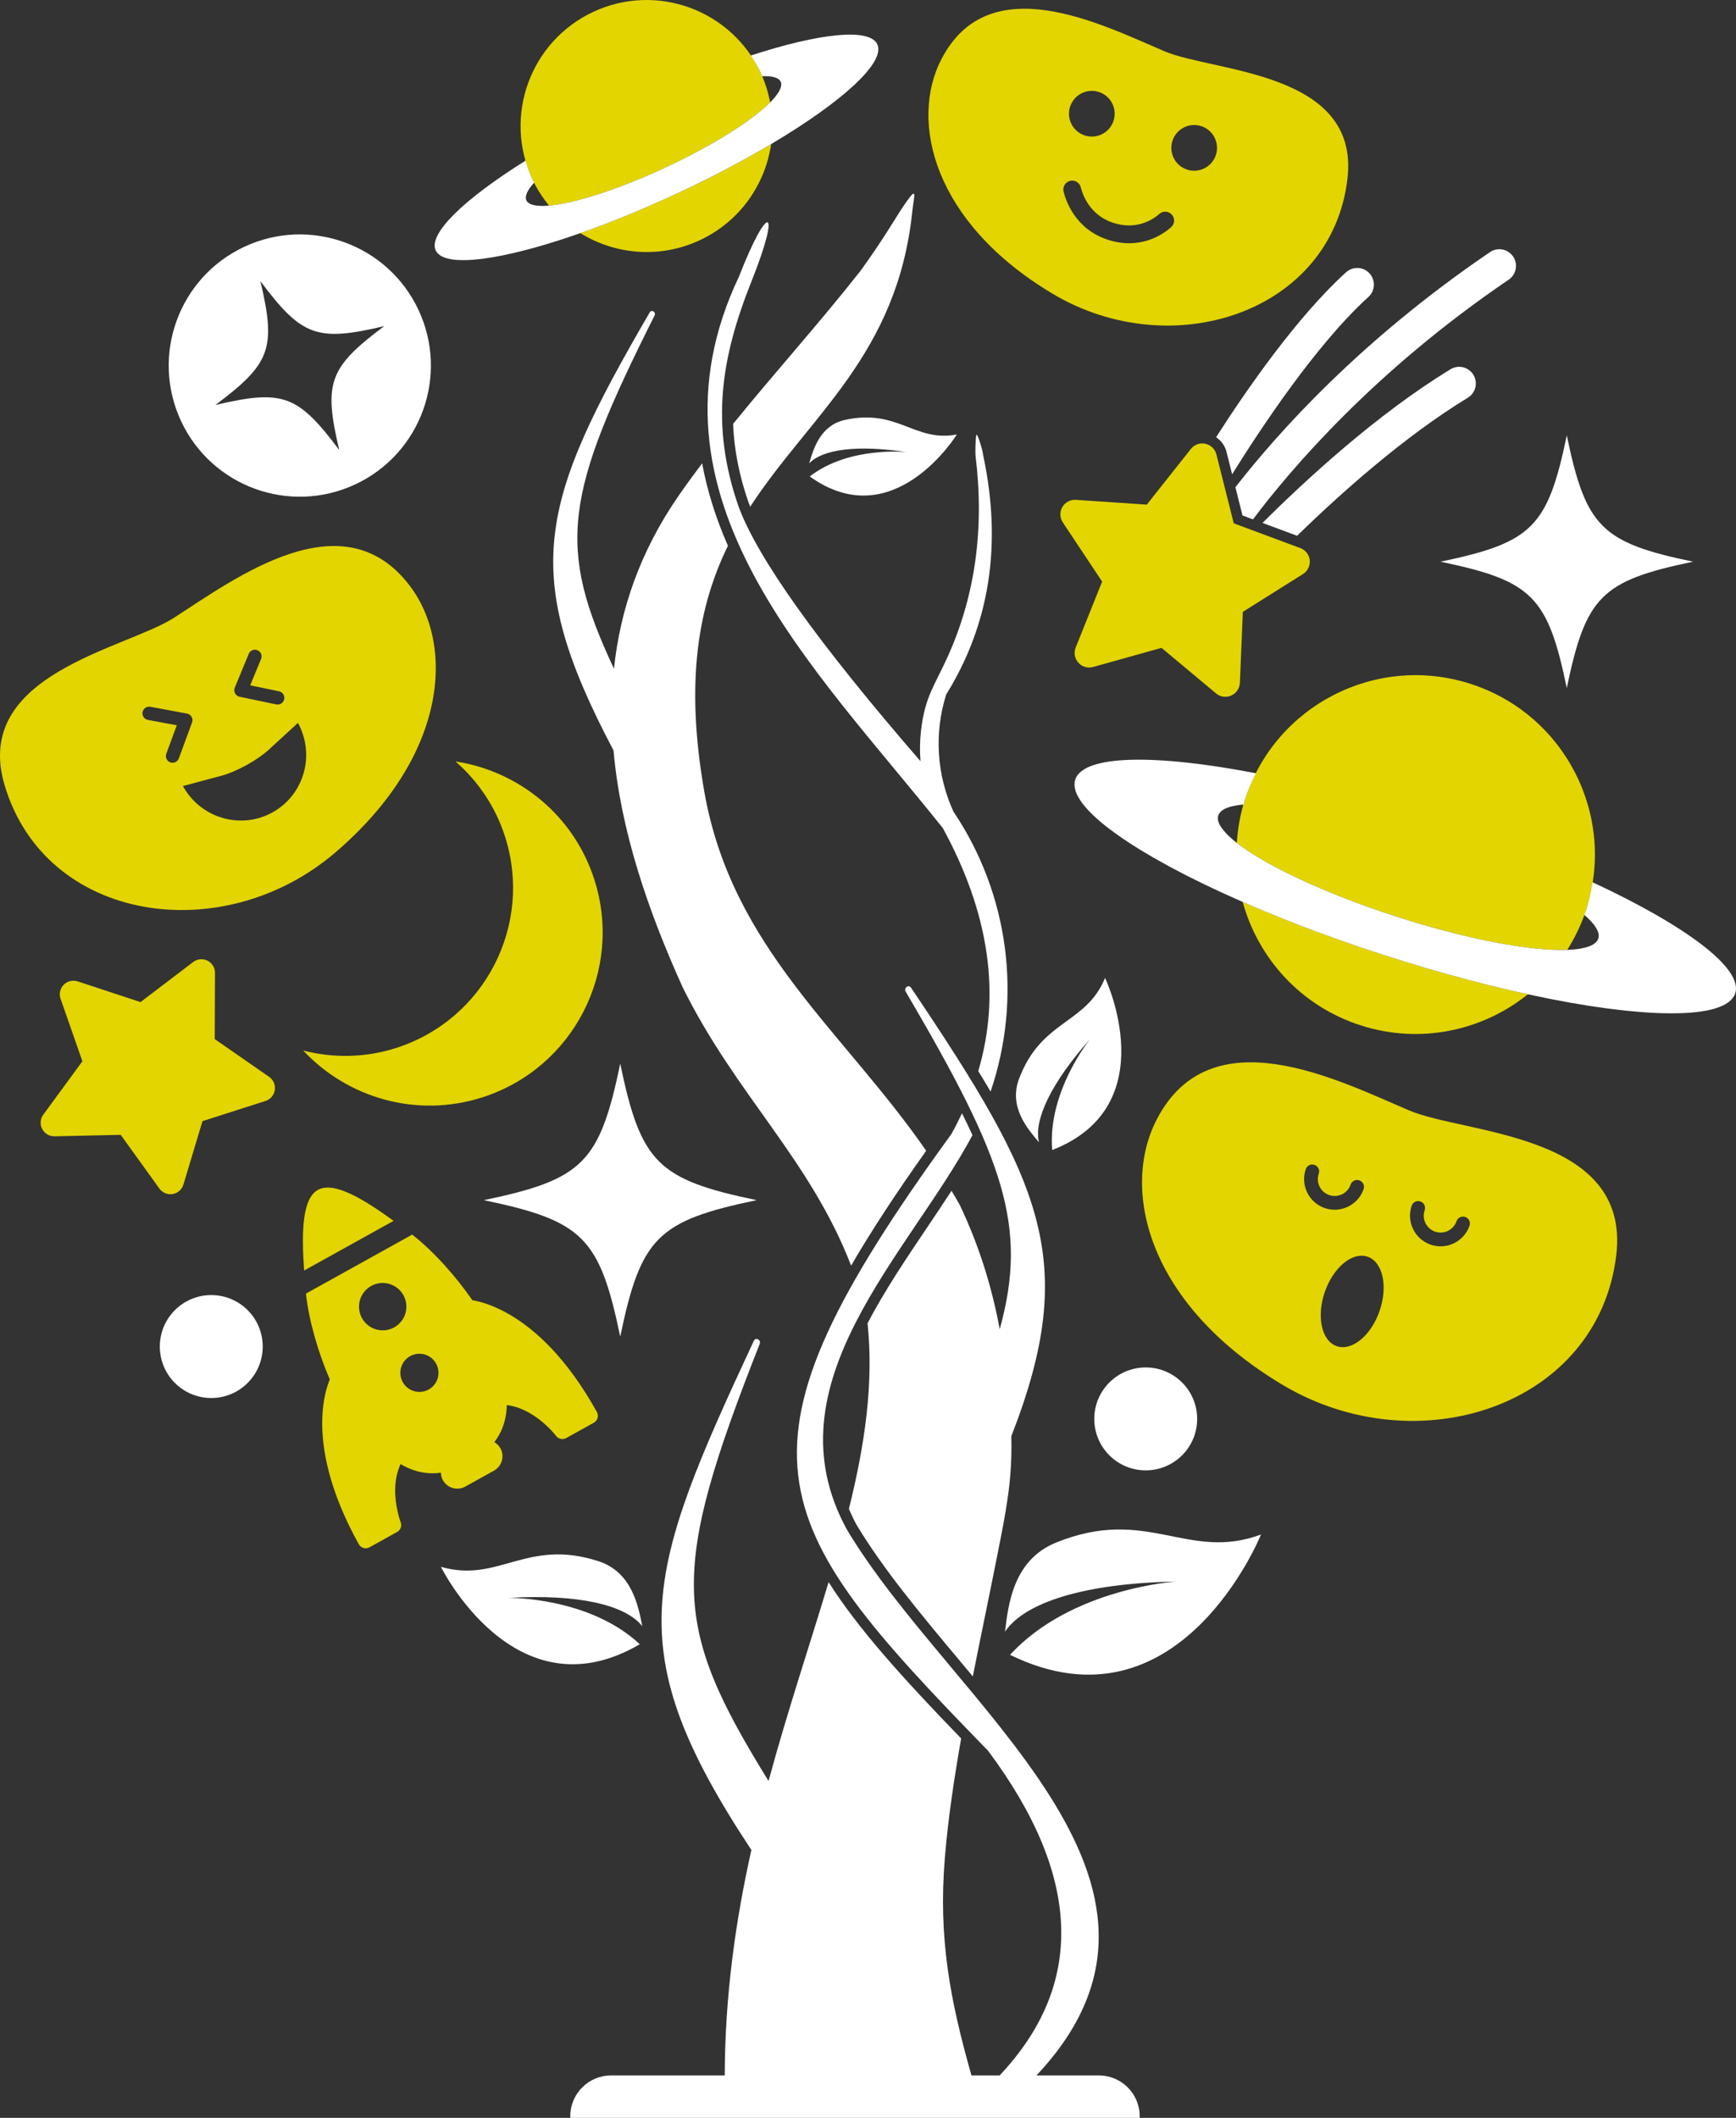 <?xml version="1.0" encoding="UTF-8"?><svg id="uuid-2331b4f0-44de-4827-a208-fd8a6ad05e36" xmlns="http://www.w3.org/2000/svg" viewBox="0 0 491.998 600"><rect x="0" y="0" width="491.998" height="600" fill="#333333" stroke="none"/><defs><style>.uuid-aa3bdf39-9471-4072-9330-894c4da32b20{fill:#fff;}.uuid-aa3bdf39-9471-4072-9330-894c4da32b20,.uuid-91204359-9ad4-41c9-87be-a1b4f14a064b{stroke-width:0px;}.uuid-91204359-9ad4-41c9-87be-a1b4f14a064b{fill:#e3d500;}</style></defs><g id="uuid-4832e726-667c-4e86-ab5e-54888f0e401c"><path class="uuid-aa3bdf39-9471-4072-9330-894c4da32b20" d="M212.127,142.319c.143.396.328.825.49,1.236,16.813-25.853,41.749-43.02,45.949-83.774.438-4.219,1.577-7.237-1.73-2.539-1.094,1.566-2.127,3.142-3.171,4.856-3.108,5.025-6.247,9.748-9.716,14.533-11.578,14.744-24.312,28.834-36.182,43.458.293,7.399,1.745,14.664,4.359,22.229Z"/><path class="uuid-aa3bdf39-9471-4072-9330-894c4da32b20" d="M193.479,279.71c15.075,30.482,36.112,48.717,47.733,78.855,5.675-9.785,12.756-20.557,21.275-32.554-23.511-33.976-55.056-57.355-62.864-101.637-5.62-31.889-1.496-53.017,6.68-69.748-3.315-7.571-5.838-15.354-7.309-23.368-2.27,3.01-4.495,6.048-6.634,9.138-10.979,15.854-16.594,32.333-18.356,49.056-16.264-34.682-14.128-49.101,11.515-100.068.471-.925-.842-1.813-1.383-.884-31.615,54.33-36.864,73.75-10.257,124.1,1.987,22.542,9.677,45.211,19.601,67.111Z"/><path class="uuid-aa3bdf39-9471-4072-9330-894c4da32b20" d="M299.239,437.046c-12.24,4.991-13.506,17.876-14.412,25.221,5.596-8.353,22.687-13.718,48.485-14.205,0,0-29.705,1.86-47.06,20.766,48.004,23.437,71.124-34.089,71.124-34.089-20.856,7.727-32.272-8.236-58.138,2.307Z"/><path class="uuid-aa3bdf39-9471-4072-9330-894c4da32b20" d="M181.319,465.821c-14.363-13.447-37.183-13.137-37.183-13.137,19.755-1.128,33.128,1.98,37.9,8.04-1.123-5.568-2.84-15.341-12.485-18.449-20.391-6.553-28.19,6.312-44.591,1.62,0,0,21.023,42.634,56.36,21.927Z"/><path class="uuid-aa3bdf39-9471-4072-9330-894c4da32b20" d="M308.971,294.332s-12.152,14.938-10.77,31.481c32.195-12.548,14.989-48.767,14.989-48.767-5.479,13.304-18.07,11.727-24.405,28.653-2.996,8.005,2.577,14.261,5.673,17.918-1.526-6.328,3.426-16.809,14.513-29.285Z"/><path class="uuid-aa3bdf39-9471-4072-9330-894c4da32b20" d="M239.458,118.968c-7.094,1.567-8.966,8.429-10.14,12.324,3.804-4.006,13.553-5.327,27.577-3.205,0,0-16.262-1.743-27.412,6.893,23.828,17.137,41.681-11.878,41.681-11.878-12.012,2.25-16.722-7.449-31.705-4.135Z"/><path class="uuid-aa3bdf39-9471-4072-9330-894c4da32b20" d="M258.192,279.817c-.685-1.02-2.114.091-1.515,1.114,27.858,47.401,34.731,66.429,26.655,95.641-2.231-11.897-5.731-23.445-11.329-35.218-.748-1.369-1.555-2.665-2.334-3.995-2.2,3.377-4.471,6.781-6.828,10.27-6.05,8.961-12.137,18.028-16.97,27.253,1.786,16.904-.736,34.297-5.284,52.603.647,1.468,1.308,2.939,2.121,4.42,7.501,12.548,18.403,25.578,28.947,38.182,1.35,1.613,2.7,3.23,4.048,4.849,2.284-11.54,4.726-23.114,6.961-34.421,2.403-12.185,4.236-20.801,3.964-33.263-.005-.116-.014-.228-.019-.344,19.493-49.919,8.677-71.949-28.416-127.092Z"/><path class="uuid-aa3bdf39-9471-4072-9330-894c4da32b20" d="M277.243,303.441c1.218,1.972,2.381,3.901,3.503,5.8,9.046-26.614,5.192-55.956-10.535-79.314-4.765-10.416-5.5-22.238-2.056-33.163,12.412-20.021,15.896-42.677,10.446-67.966-.025-1.02-1.523-5.892-1.841-5.637-.322.249-.372,5.484-.293,5.88,2.556,20.624-.053,39.58-7.816,56.855-3.745,8.341-6.495,11.338-7.63,21.099-.344,2.961-.37,5.841-.146,8.657-29.084-33.546-46.31-57.679-51.627-72.337-7.965-23.056-4.917-41.958,3.72-63.586,8.637-21.623,4.682-22.507-3.518-1.413-29.708,62.47,21.292,110.504,57.761,156.302,13.146,24.079,16.5,47.024,10.033,68.822Z"/><path class="uuid-aa3bdf39-9471-4072-9330-894c4da32b20" d="M311.434,587.985h-17.693c51.776-55.037-23.998-104.894-53.705-154.613-22.73-41.391,17.515-77.948,35.572-111.774-.918-2.012-1.897-4.064-2.975-6.195-.926,1.962-1.903,3.917-2.993,5.857-65.728,90.502-53.528,109.185,10.364,174.712,26.562,35.557,27.62,66.22,3.29,92.014h-7.973c-6.1-21.466-9.409-38.993-7.546-61.617.896-10.868,2.582-22.263,4.624-33.849-16.445-17.004-29.152-31.008-37.567-44.293-5.317,17.73-11.612,36.402-17.022,56.34-27.374-44.297-28.172-58.698-2.497-123.855.438-1.107-1.148-1.982-1.664-.868-30.957,66.405-38.342,87.389-.703,144.257-4.449,19.911-7.49,41.116-7.552,63.883h-32.212c-6.383,0-11.561,5.173-11.561,11.56v.455h161.375v-.455c0-6.387-5.178-11.56-11.561-11.56Z"/><path class="uuid-aa3bdf39-9471-4072-9330-894c4da32b20" d="M214.437,340.01c-28.071,5.847-32.811,10.588-38.659,38.658-5.847-28.07-10.588-32.811-38.659-38.658,28.071-5.848,32.811-10.588,38.659-38.659,5.848,28.071,10.589,32.811,38.659,38.659Z"/><path class="uuid-aa3bdf39-9471-4072-9330-894c4da32b20" d="M479.826,159.13c-25.985,5.413-30.372,9.802-35.786,35.785-5.413-25.984-9.801-30.372-35.785-35.785,25.985-5.413,30.372-9.801,35.785-35.785,5.413,25.984,9.801,30.372,35.786,35.785Z"/><path class="uuid-aa3bdf39-9471-4072-9330-894c4da32b20" d="M59.875,366.904c-8.053,0-14.581,6.528-14.581,14.581s6.528,14.581,14.581,14.581,14.581-6.528,14.581-14.581-6.528-14.581-14.581-14.581Z"/><path class="uuid-aa3bdf39-9471-4072-9330-894c4da32b20" d="M324.708,387.403c-8.053,0-14.581,6.528-14.581,14.581s6.528,14.581,14.581,14.581,14.581-6.528,14.581-14.581-6.528-14.581-14.581-14.581Z"/><path class="uuid-aa3bdf39-9471-4072-9330-894c4da32b20" d="M118.627,87.851c-8.68-18.59-30.787-26.622-49.376-17.942-18.59,8.68-26.623,30.787-17.943,49.377,8.68,18.59,30.787,26.622,49.377,17.942,18.59-8.68,26.622-30.787,17.942-49.376ZM96.14,127.495c-11.732-15.684-16.036-17.247-35.099-12.755,15.683-11.731,17.248-16.035,12.755-35.099,11.731,15.684,16.035,17.248,35.098,12.754-15.683,11.732-17.247,16.036-12.754,35.1Z"/><path class="uuid-91204359-9ad4-41c9-87be-a1b4f14a064b" d="M144.576,372.507c-4.857-2.853-8.677-3.813-10.696-4.146-4.658-6.747-11.008-13.87-17.064-18.591l-30.103,16.712c.805,7.636,3.493,16.793,6.756,24.314-.785,1.89-1.99,5.64-2.137,11.271-.217,8.129,1.805,20.029,10.354,35.42.286.516.774.902,1.341,1.065.566.163,1.186.091,1.701-.195l7.823-4.343c.98-.544,1.405-1.72,1-2.764l-.01-.025c-.147-.373-1.67-4.678-1.54-9.517.057-2.313.497-4.721,1.535-6.929.334.187.665.398,1.001.571,3.696,1.906,7.135,2.343,10.42,1.873.021.723.189,1.452.564,2.128,1.249,2.25,4.086,3.061,6.337,1.812l8.148-4.523c2.251-1.25,3.062-4.086,1.813-6.336-.42-.756-1.027-1.334-1.722-1.74,1.903-2.45,3.168-5.469,3.483-9.337.031-.379.026-.777.044-1.161,3.892.45,7.424,2.572,9.963,4.681,1.277,1.055,2.299,2.091,2.99,2.853.346.38.609.691.781.901l.189.237.042.054.005.007c.672.896,1.895,1.157,2.875.613l7.823-4.343c.515-.286.904-.774,1.065-1.341.162-.567.092-1.185-.194-1.701-8.541-15.395-17.573-23.404-24.587-27.518ZM121.49,393.656c-2.61,1.449-5.901.508-7.351-2.103-1.448-2.609-.507-5.9,2.103-7.349,2.61-1.449,5.901-.508,7.35,2.101,1.45,2.611.508,5.902-2.102,7.351ZM111.718,376.054c-3.24,1.799-7.325.631-9.125-2.61-1.799-3.241-.63-7.326,2.61-9.125,3.24-1.799,7.325-.631,9.125,2.61,1.799,3.241.63,7.326-2.61,9.125Z"/><path class="uuid-91204359-9ad4-41c9-87be-a1b4f14a064b" d="M90.093,337.1c-4.787,2.657-4.538,13.473-3.902,22.847l25.357-14.077c-7.62-5.497-16.668-11.427-21.455-8.77Z"/><path class="uuid-91204359-9ad4-41c9-87be-a1b4f14a064b" d="M368.522,155.275l-18.866-7.011-4.915-19.521c-.382-1.523-1.599-2.697-3.133-3.028-1.536-.328-3.128.239-4.104,1.472l-12.495,15.78-20.082-1.362c-1.55-.1-3.059.687-3.85,2.047-.787,1.359-.737,3.047.135,4.354l11.144,16.763-7.501,18.677c-.583,1.459-.291,3.123.756,4.293,1.048,1.171,2.671,1.642,4.185,1.22l19.385-5.419,15.447,12.902c.756.632,1.695.96,2.648.96.564,0,1.132-.116,1.669-.352,1.437-.635,2.386-2.034,2.453-3.605l.836-20.108,17.044-10.702c1.333-.834,2.074-2.353,1.913-3.917-.162-1.562-1.196-2.898-2.668-3.446Z"/><path class="uuid-aa3bdf39-9471-4072-9330-894c4da32b20" d="M411.092,104.612c-20.87,12.704-41.227,31.519-53.287,43.537l9.795,3.639c11.984-11.672,30.204-28.041,48.398-39.117,2.223-1.355,2.931-4.257,1.576-6.481-1.359-2.229-4.261-2.935-6.482-1.578Z"/><path class="uuid-aa3bdf39-9471-4072-9330-894c4da32b20" d="M428.834,72.677c-1.464-2.156-4.394-2.717-6.553-1.253-36.512,24.782-60.011,51.01-72.159,66.614l2.015,8.002,2.966,1.101c10.801-14.356,34.49-42.129,72.479-67.911,2.154-1.462,2.717-4.397,1.254-6.553Z"/><path class="uuid-aa3bdf39-9471-4072-9330-894c4da32b20" d="M347.602,128.025l1.595,6.341c7.815-12.569,23.777-36.773,38.624-50.237,1.928-1.754,2.075-4.734.326-6.663-1.752-1.934-4.735-2.077-6.663-.326-13.837,12.547-28.086,33.08-36.837,46.73,1.442.956,2.517,2.417,2.956,4.155Z"/><path class="uuid-91204359-9ad4-41c9-87be-a1b4f14a064b" d="M76.273,305.075l-15.417-10.693.075-18.766c.007-1.464-.82-2.805-2.13-3.459-1.312-.651-2.881-.507-4.046.381l-14.933,11.363-17.822-5.873c-1.377-.449-2.922-.087-3.95.959-1.025,1.045-1.37,2.581-.885,3.963l6.188,17.715-11.092,15.134c-.864,1.182-.985,2.753-.309,4.052.676,1.299,2.032,2.1,3.497,2.07l18.76-.412,10.968,15.224c.537.746,1.309,1.259,2.17,1.479.51.131,1.05.158,1.589.068,1.444-.241,2.625-1.285,3.049-2.688l5.403-17.967,17.867-5.724c1.397-.445,2.417-1.645,2.633-3.095.215-1.449-.41-2.894-1.614-3.729Z"/><path id="uuid-9f2d65a5-43fa-4488-afc9-12aedc1f5bed" class="uuid-91204359-9ad4-41c9-87be-a1b4f14a064b" d="M136.774,310.861c25.785-8.303,39.957-35.938,31.654-61.723-5.893-18.3-21.535-30.7-39.334-33.416,6.298,5.495,11.262,12.677,14.011,21.212,8.062,25.035-5.699,51.868-30.737,59.93-8.9,2.866-18.013,2.928-26.446.752,12.569,13.441,32.175,19.258,50.852,13.244Z"/><path class="uuid-91204359-9ad4-41c9-87be-a1b4f14a064b" d="M391.991,270.502c-14.476-4.685-27.962-9.803-39.803-14.977,4.383,15.949,16.431,29.459,33.343,34.934,16.913,5.474,34.592,1.586,47.489-8.77-12.627-2.745-26.554-6.5-41.03-11.186Z"/><path class="uuid-91204359-9ad4-41c9-87be-a1b4f14a064b" d="M395.518,259.604c20.09,6.502,38.312,9.881,48.657,9.501,2.186-3.485,4.029-7.254,5.353-11.346,8.643-26.702-5.997-55.355-32.699-63.998-26.702-8.642-55.354,5.997-63.997,32.699-1.325,4.092-2.04,8.226-2.311,12.331,8.161,6.369,24.907,14.308,44.997,20.812Z"/><path class="uuid-aa3bdf39-9471-4072-9330-894c4da32b20" d="M451.334,249.942c-.41,2.611-.966,5.224-1.806,7.818-.157.485-.368.937-.538,1.415,3.055,2.628,4.556,4.951,3.984,6.718-.313.967-1.23,1.704-2.646,2.233-.286.108-.609.201-.936.291-.392.107-.814.202-1.263.284-.226.042-.444.087-.684.123-.379.056-.783.101-1.196.141-.191.019-.385.037-.583.053-.459.037-.928.068-1.424.087-10.333.396-28.592-2.984-48.723-9.5-20.131-6.516-36.906-14.475-45.048-20.851-.392-.307-.755-.609-1.108-.909-.149-.126-.293-.252-.434-.377-.314-.278-.617-.553-.894-.822-.167-.164-.312-.322-.465-.483-.324-.338-.616-.669-.877-.992-.209-.262-.415-.523-.581-.776-.838-1.259-1.151-2.394-.838-3.361.572-1.766,3.15-2.769,7.165-3.109.142-.486.236-.977.393-1.462.84-2.594,1.92-5.037,3.117-7.393-28.531-5.509-48.934-5.273-51.227,1.809-.139.429-.184.882-.188,1.346-.001.126.006.252.015.38.027.406.098.822.22,1.252.023.079.031.154.056.234.162.503.397,1.024.683,1.558.072.134.158.271.237.407.26.446.561.901.902,1.365.092.124.174.247.271.373.442.571.941,1.156,1.498,1.753.111.118.236.24.352.359.487.505,1.015,1.019,1.58,1.541.168.154.333.309.508.465.708.633,1.458,1.274,2.275,1.927.07.056.149.114.221.171.762.605,1.577,1.218,2.429,1.839.23.168.463.336.7.505.92.657,1.875,1.319,2.89,1.992.033.022.063.043.096.065,1.063.703,2.189,1.414,3.351,2.13.268.165.541.33.813.496,1.023.622,2.079,1.247,3.174,1.878.186.108.365.214.553.322,1.276.729,2.6,1.464,3.965,2.201.268.145.543.29.814.435,1.176.629,2.383,1.262,3.621,1.895.285.147.566.292.854.439,1.475.748,2.986,1.498,4.542,2.25.209.102.427.203.638.304,1.374.661,2.781,1.321,4.214,1.983.366.169.731.338,1.1.506,13.004,5.942,28.288,11.881,44.883,17.252,16.59,5.37,32.45,9.512,46.466,12.317.407.082.81.16,1.214.239,1.551.304,3.081.593,4.583.864.222.04.449.083.669.123,1.7.302,3.362.579,4.994.837.332.052.655.1.984.15,1.359.208,2.691.402,3.999.579.316.043.637.089.951.13,1.531.201,3.027.381,4.481.537.227.024.444.043.669.067,1.24.128,2.447.238,3.626.333.331.027.662.054.988.078,1.351.099,2.672.182,3.935.236.061.003.118.003.18.005,1.193.049,2.335.07,3.446.078.298.002.593.002.885.001,1.04-.005,2.048-.024,3.009-.067.102-.005.212-.005.313-.01,1.041-.051,2.021-.13,2.963-.228.237-.025.463-.054.694-.082.758-.09,1.482-.196,2.168-.319.167-.03.345-.055.508-.087.8-.157,1.544-.338,2.236-.541.154-.045.293-.097.442-.145.549-.176,1.059-.368,1.531-.577.143-.063.291-.124.428-.19.545-.265,1.041-.55,1.467-.863.067-.049.118-.105.183-.156.352-.277.653-.573.913-.886.081-.099.161-.197.233-.298.269-.379.498-.773.637-1.202,2.292-7.082-14.103-19.229-40.451-31.483Z"/><path class="uuid-91204359-9ad4-41c9-87be-a1b4f14a064b" d="M192.104,54.7c-9.685,4.52-19.069,8.343-27.633,11.35,9.887,6.103,22.548,7.282,33.863,2.002,11.316-5.28,18.544-15.741,20.218-27.239-7.806,4.633-16.763,9.367-26.449,13.887Z"/><path class="uuid-91204359-9ad4-41c9-87be-a1b4f14a064b" d="M188.701,47.409c13.441-6.272,24.427-13.257,29.564-18.403-.544-2.838-1.401-5.658-2.678-8.395-8.337-17.865-29.577-25.59-47.443-17.253-17.865,8.337-25.589,29.577-17.253,47.442,1.277,2.738,2.888,5.206,4.713,7.446,7.244-.631,19.654-4.564,33.096-10.836Z"/><path class="uuid-aa3bdf39-9471-4072-9330-894c4da32b20" d="M212.774,15.726c1.038,1.539,2.003,3.148,2.813,4.884.151.325.259.658.4.985,2.829-.111,4.712.365,5.264,1.547.302.647.183,1.465-.292,2.415-.096.192-.217.395-.342.598-.151.243-.322.493-.513.751-.096.13-.187.257-.293.391-.168.21-.354.427-.547.645-.089.101-.18.203-.275.306-.219.239-.445.479-.691.726-5.123,5.149-16.128,12.15-29.597,18.436-13.469,6.285-25.903,10.222-33.141,10.841-.349.03-.68.049-1.005.063-.137.006-.271.011-.404.014-.294.007-.582.011-.853.005-.164-.004-.315-.017-.47-.026-.328-.019-.637-.049-.926-.091-.233-.035-.464-.07-.67-.121-1.034-.246-1.737-.68-2.039-1.327-.551-1.182.294-2.932,2.196-5.028-.16-.318-.346-.615-.497-.94-.81-1.736-1.423-3.509-1.936-5.293-17.305,10.823-27.683,20.71-25.472,25.448.134.287.328.542.548.782.059.065.124.127.189.188.208.196.443.376.712.538.049.03.089.064.141.093.324.181.694.337,1.097.475.101.034.211.064.317.096.347.105.719.195,1.117.27.107.02.207.044.318.062.501.082,1.037.144,1.61.184.113.008.236.01.352.016.492.026,1.009.038,1.55.036.161-.001.319-0.0.484-.004.667-.013,1.359-.043,2.092-.098.063-.005.132-.013.196-.018.681-.054,1.394-.129,2.129-.217.199-.024.399-.049.602-.075.788-.103,1.595-.219,2.439-.359.028-.004.053-.008.08-.012.883-.148,1.802-.321,2.743-.509.216-.043.436-.089.655-.134.824-.17,1.666-.354,2.531-.553.148-.034.29-.065.439-.099,1.005-.236,2.037-.492,3.092-.766.207-.054.418-.111.627-.166.906-.239,1.829-.492,2.768-.759.217-.061.431-.12.649-.183,1.116-.321,2.252-.658,3.412-1.016.156-.048.317-.1.474-.149,1.023-.318,2.062-.651,3.116-.997.269-.088.537-.176.808-.267,9.53-3.169,20.23-7.431,31.334-12.612,11.1-5.179,21.236-10.641,29.785-15.907.248-.153.493-.305.739-.458.943-.586,1.868-1.169,2.77-1.75.133-.085.27-.172.403-.257,1.018-.658,2.006-1.312,2.968-1.96.195-.132.385-.262.578-.393.798-.543,1.576-1.082,2.333-1.616.183-.129.37-.259.551-.388.883-.63,1.739-1.253,2.561-1.869.128-.096.249-.191.376-.286.699-.527,1.372-1.049,2.024-1.564.183-.145.366-.289.545-.433.742-.596,1.461-1.185,2.136-1.762.033-.028.062-.055.095-.083.637-.546,1.234-1.081,1.809-1.609.154-.142.306-.283.456-.423.532-.5,1.042-.993,1.515-1.474.05-.051.106-.104.156-.155.511-.524.977-1.034,1.414-1.535.11-.126.212-.249.317-.374.347-.409.668-.81.962-1.202.072-.096.151-.194.22-.288.336-.463.633-.913.891-1.349.058-.097.104-.19.158-.286.198-.353.368-.696.511-1.03.043-.101.091-.203.129-.302.153-.397.272-.781.341-1.146.011-.058.01-.111.019-.168.048-.311.061-.607.045-.892-.005-.089-.011-.178-.023-.265-.043-.324-.114-.636-.248-.923-2.211-4.739-16.454-3.136-35.866,3.174Z"/><path class="uuid-91204359-9ad4-41c9-87be-a1b4f14a064b" d="M116.126,165.941c-18.943-24.977-49.345-2.163-66.828,9.086-13.694,8.827-57.318,15.914-48.007,47.372,11.573,39.054,61.847,46.39,93.717,19.139,31.857-27.267,33.972-58.664,21.118-75.597ZM66.536,194.819l3.959-9.581c.398-.967,1.506-1.426,2.473-1.027.967.4,1.427,1.507,1.027,2.473l-3.086,7.47,8.168,1.701c1.024.213,1.681,1.217,1.468,2.24-.118.564-.475,1.017-.944,1.274-.382.209-.837.289-1.296.194l-10.404-2.166c-.552-.115-1.024-.47-1.288-.968-.264-.499-.292-1.089-.076-1.609ZM49.82,215.859c-.464.254-1.031.314-1.567.117-.981-.361-1.484-1.45-1.122-2.432l2.973-8.065-8.184-1.522c-1.028-.192-1.707-1.18-1.516-2.208.191-1.028,1.179-1.707,2.208-1.516l10.392,1.933c.549.102,1.024.441,1.3.926.276.485.324,1.067.13,1.59l-3.75,10.171c-.164.446-.478.793-.865,1.005ZM77.162,230.19c-9.001,4.939-20.339,1.582-25.321-7.498l10.937-2.923c4.157-1.111,10.151-4.4,13.322-7.309l8.34-7.654c4.982,9.081,1.724,20.446-7.277,25.385Z"/><path class="uuid-91204359-9ad4-41c9-87be-a1b4f14a064b" d="M330.019,14.524c-17.925-7.637-49.638-23.884-63.187,2.187-9.197,17.675-2.263,46.356,31.48,66.505,33.763,20.141,79.068,5.375,83.567-32.519,3.602-30.569-37.805-30.202-51.86-36.173ZM303.295,30.168c1.131-3.391,4.798-5.223,8.189-4.092,3.391,1.131,5.223,4.798,4.092,8.189-1.131,3.392-4.798,5.223-8.19,4.092-3.391-1.131-5.223-4.798-4.091-8.189ZM331.906,64.368c-2.356,2.081-8.838,6.588-18.112,3.494-9.152-3.053-11.779-11.168-12.367-13.582-.328-1.35.5-2.709,1.849-3.038,1.347-.328,2.709.5,3.038,1.849.433,1.78,2.367,7.763,9.071,10,6.792,2.266,11.488-.988,13.191-2.493,1.041-.92,2.63-.82,3.549.22.919,1.041.821,2.63-.22,3.549ZM344.58,43.942c-1.131,3.392-4.798,5.223-8.189,4.092-3.391-1.131-5.223-4.798-4.091-8.189,1.131-3.391,4.798-5.223,8.188-4.092,3.392,1.131,5.223,4.798,4.092,8.189Z"/><path class="uuid-91204359-9ad4-41c9-87be-a1b4f14a064b" d="M399.378,314.598c-20.287-8.643-56.177-27.03-71.509,2.476-10.409,20.003-2.561,52.462,35.626,75.265,38.21,22.794,89.484,6.084,94.575-36.803,4.076-34.596-42.785-34.179-58.692-40.938ZM370.067,331.224c.351-1.018,1.461-1.557,2.478-1.206,1.018.352,1.557,1.461,1.206,2.479-.859,2.488.466,5.211,2.955,6.071,2.487.859,5.21-.467,6.069-2.955.351-1.018,1.461-1.557,2.479-1.206,1.018.351,1.557,1.461,1.206,2.478-1.561,4.52-6.507,6.927-11.026,5.367-4.521-1.561-6.928-6.508-5.367-11.027ZM390.991,371.386c-2.416,6.999-7.853,11.471-12.142,9.99-4.29-1.481-5.808-8.355-3.391-15.354,2.417-6.997,7.853-11.47,12.142-9.988,4.289,1.481,5.807,8.355,3.39,15.352ZM416.477,347.25c-1.561,4.52-6.508,6.927-11.028,5.366-4.52-1.561-6.927-6.508-5.367-11.027.352-1.018,1.461-1.557,2.478-1.206,1.018.352,1.558,1.461,1.206,2.479-.859,2.488.466,5.211,2.954,6.07,2.489.859,5.212-.466,6.071-2.954.351-1.018,1.461-1.557,2.478-1.206s1.557,1.461,1.206,2.478Z"/></g></svg>